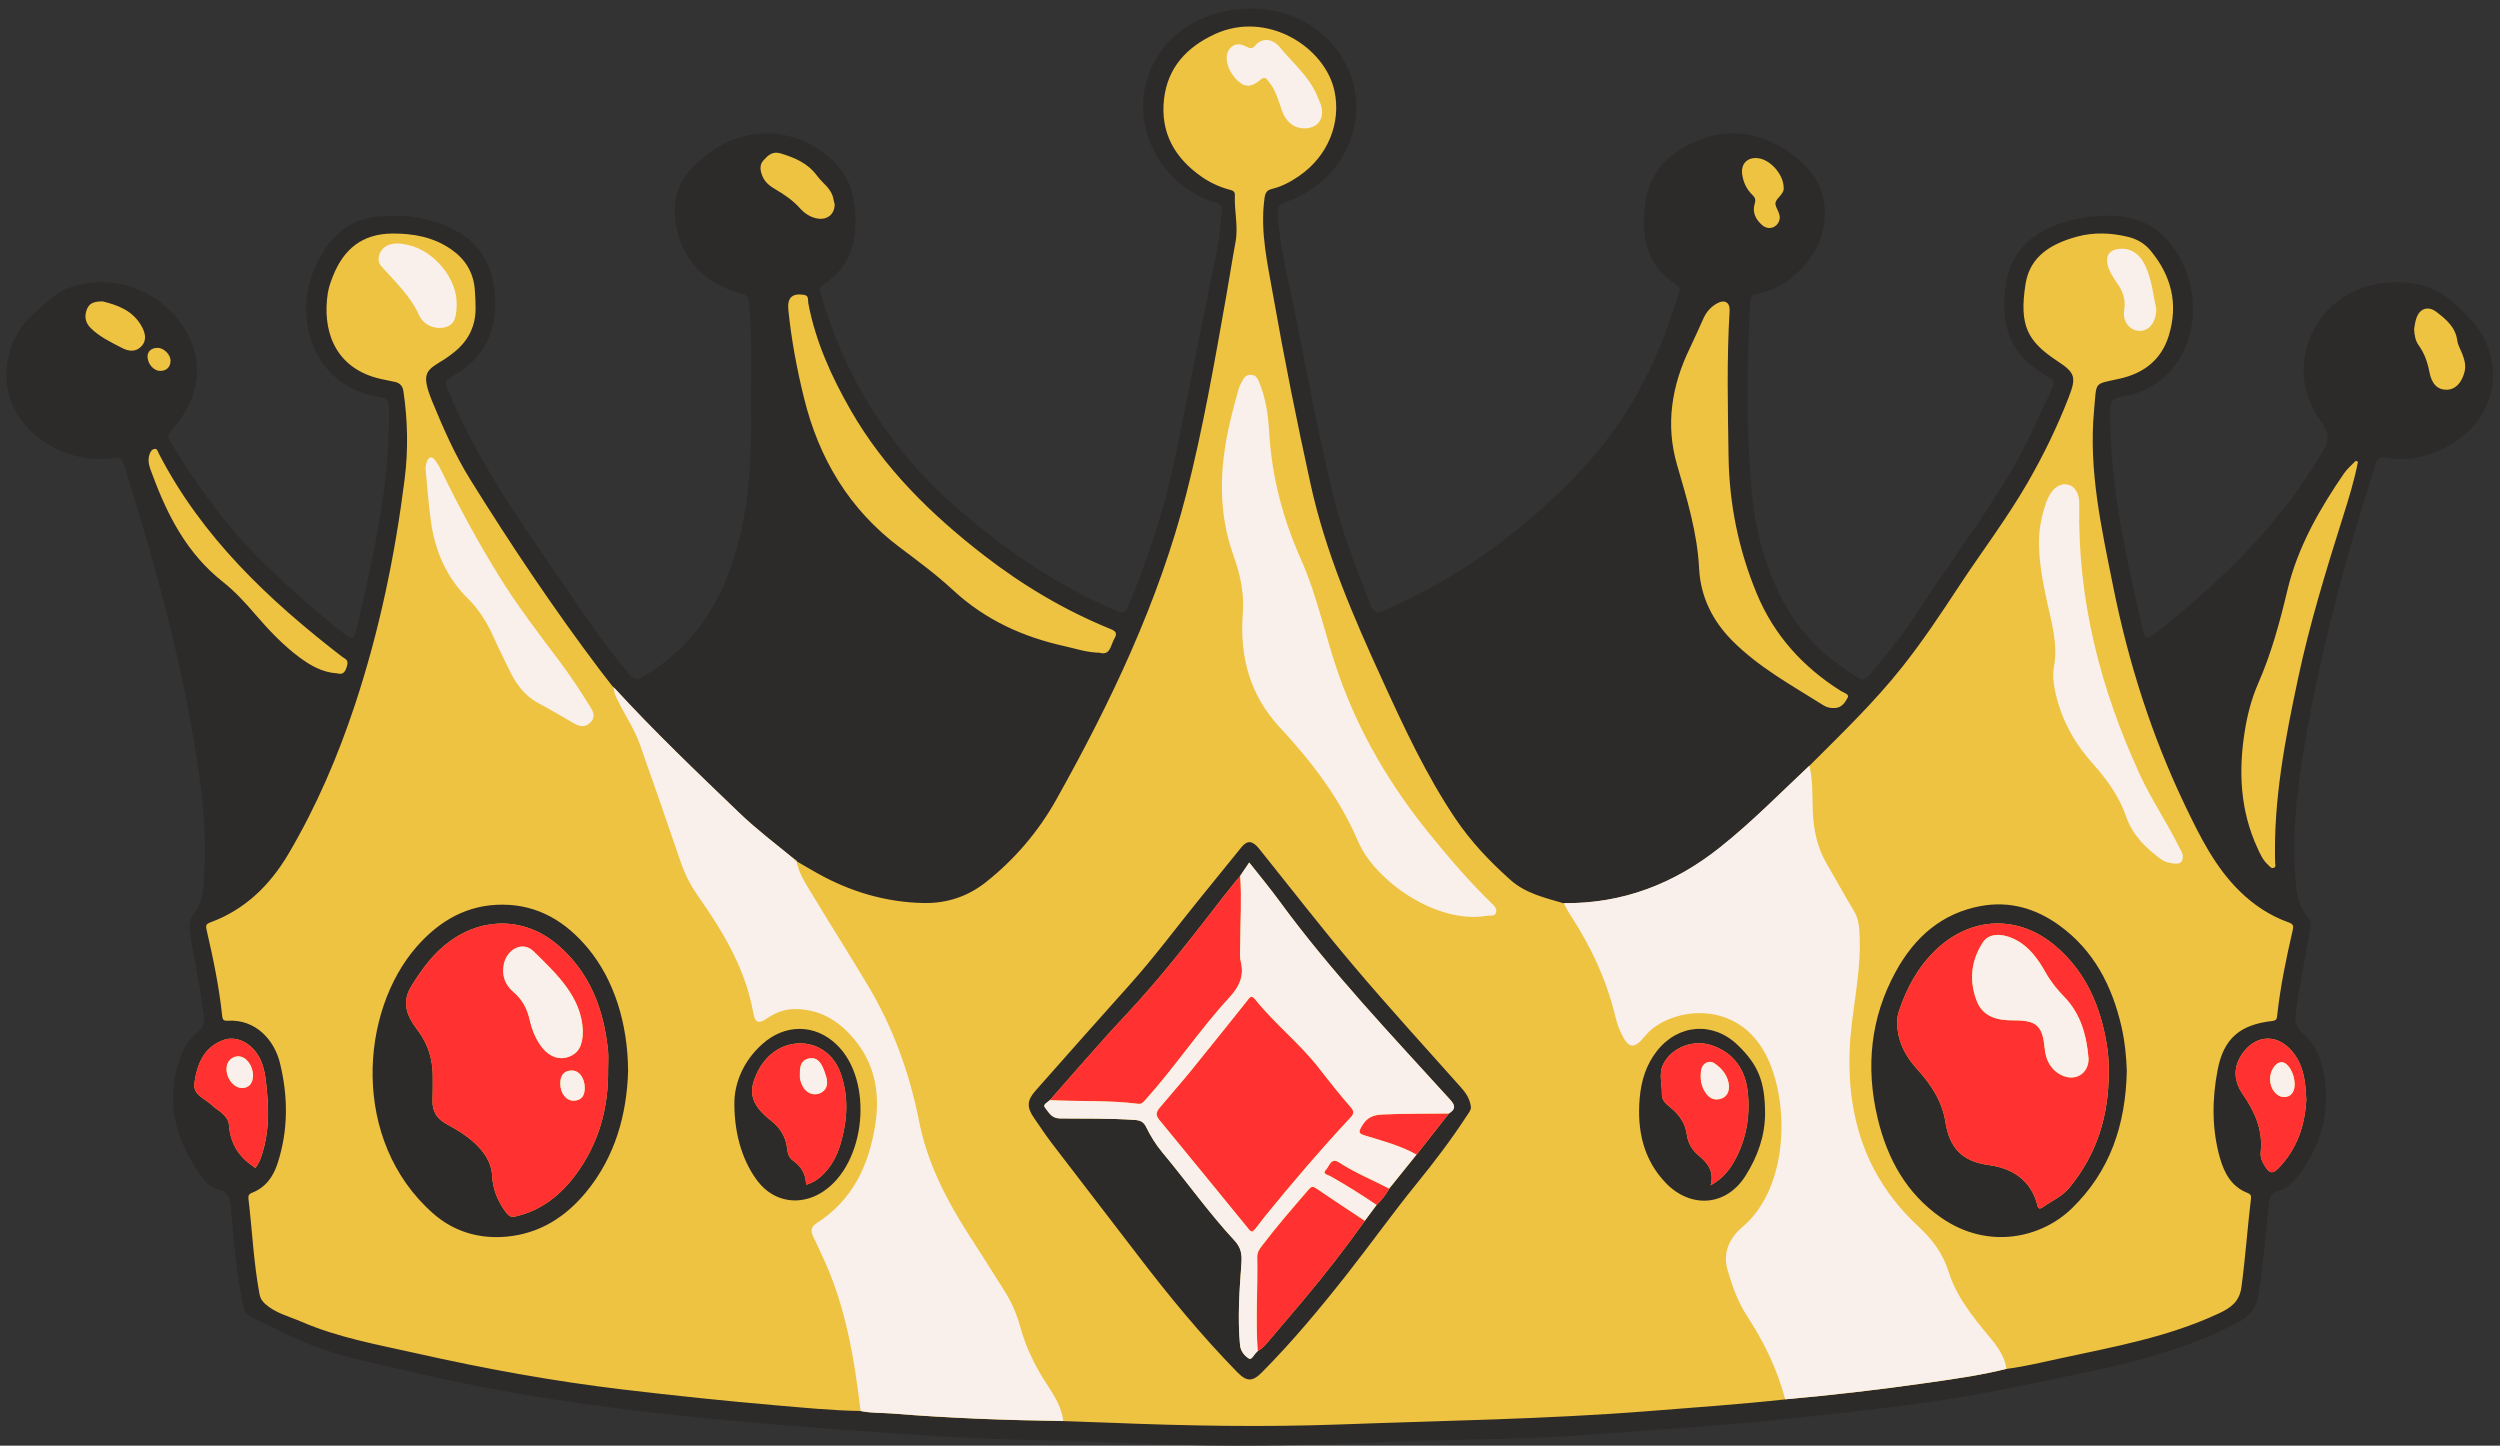 <?xml version="1.0" encoding="UTF-8" standalone="no"?><svg xmlns="http://www.w3.org/2000/svg" xmlns:xlink="http://www.w3.org/1999/xlink" fill="#000000" height="290.7" preserveAspectRatio="xMidYMid meet" version="1" viewBox="-1.3 -1.7 502.7 290.7" width="502.7" zoomAndPan="magnify"><rect x="-1.3" y="-1.7" width="502.7" height="290.7" fill="#333333" stroke="none"/><g id="change1_1"><path d="M490.01,87.3c-2.91,1.52-5.7,2.26-8.55,2.26c-1,0-2.01-0.09-3.01-0.28c-0.27-0.05-0.51-0.07-0.72-0.07 c-1.72,0-2.17,1.42-2.38,2.1c-6.62,20.86-10.84,37.22-13.68,53.03c-1.59,8.88-3.24,19.24-2.53,29.81l0.01,0.16 c0.2,2.96,0.42,6.32,2.79,9.07c0.42,0.48,0.31,1.22,0.08,2.37c-0.04,0.23-0.09,0.45-0.13,0.67c-0.3,1.78-0.62,3.55-0.95,5.33 c-0.62,3.35-1.26,6.82-1.68,10.28c-0.22,1.8-0.03,3.3,1.65,4.75c2.62,2.27,4.02,5.6,4.39,10.48c0.46,6.04-1.37,11.67-5.58,17.2 c-0.89,1.17-2.03,1.98-3.28,2.34c-2.01,0.58-2.41,1.99-2.55,3.3l-0.17,1.68c-0.55,5.42-1.11,11.02-1.89,16.5 c-0.41,2.87-1.87,4.14-4.27,5.35c-9.84,5.01-20.26,7.59-28.23,9.28l-2.22,0.47c-10.37,2.2-21.09,4.47-31.77,5.95 c-9.1,1.27-18.21,2.25-26.75,3.15c-10.92,1.15-22.06,1.94-32.84,2.71l-6.46,0.46c-4.32,0.31-8.96,0.62-13.7,0.78 c-4.07,0.13-8.15,0.22-12.23,0.32c-6.35,0.14-12.91,0.29-19.37,0.6c-8.26,0.39-17.13,0.58-27.12,0.58h-0.04 c-7.77,0-15.68-0.3-23.33-0.59c-5.69-0.22-11.58-0.44-17.37-0.54c-11.54-0.2-23.26-1.02-34.59-1.82l-2.75-0.19 c-10.35-0.73-20.98-1.64-31.6-2.72c-20.82-2.11-38.83-5.01-55.07-8.85c-1.5-0.35-3.01-0.69-4.52-1.03 c-6.15-1.38-12.52-2.81-18.37-5.44c-2.59-1.16-5.19-2.44-7.71-3.67l-2.02-0.98c-0.53-0.26-0.71-0.78-0.93-1.85 c-1.2-5.87-1.78-11.93-2.23-17.15c-0.05-0.6-0.09-1.09-0.1-1.57c-0.03-1.86-0.45-4.42-3.76-5.17c-0.69-0.16-1.42-0.76-2.22-1.84 c-5.44-7.32-6.96-14.57-4.64-22.18c0.8-2.63,1.97-4.5,3.58-5.73c1.67-1.27,1.72-2.75,1.53-4.17c-0.62-4.62-1.4-9.21-2.29-13.64 c-0.23-1.15-0.4-2.35-0.55-3.51c-0.15-1.09,0.1-1.93,0.87-2.96c1.68-2.25,1.86-5.04,2.02-7.51l0.02-0.24 c0.74-11.03-1.01-21.85-2.86-31.98c-3.42-18.7-8.63-36.3-13.27-51.05c-0.23-0.74-0.72-2.27-2.64-2.27c-0.24,0-0.51,0.02-0.81,0.07 c-0.82,0.13-1.67,0.19-2.53,0.19c-7.23,0-14.44-4.65-16.76-10.81c-2.1-5.57-0.4-12.44,4.03-16.32c0.44-0.39,0.87-0.78,1.31-1.18 c1.92-1.76,3.74-3.42,6.18-4.2c1.85-0.6,3.75-0.9,5.64-0.9c8.68,0,16.73,6.55,17.96,14.6c0.7,4.59-0.77,8.84-4.64,13.4 c-0.66,0.77-1.51,1.77-0.52,3.4c6.65,10.89,13.04,19.08,20.11,25.78c4.74,4.49,9.91,9.24,15.61,13.57c0.47,0.36,1.1,0.77,1.78,0.77 c0.96,0,1.6-0.68,1.91-2.03l0.05-0.22c3.38-14.59,6.88-29.67,6.62-45.13c-0.02-1.42-0.34-2.78-2.49-3.1 c-5.23-0.77-9.29-3.36-11.73-7.5c-2.71-4.58-3.19-10.63-1.27-15.8c0.66-1.76,1.46-3.35,2.45-4.85c2.39-3.63,5.67-5.67,9.76-6.07 c1.07-0.1,2.13-0.16,3.15-0.16c4.16,0,8.02,0.87,11.46,2.59c4.73,2.36,7.28,6.24,7.8,11.84c0.68,7.35-1.99,12.56-8.16,15.93 c-2.28,1.25-1.62,2.86-1.19,3.93c5.2,12.78,12.64,23.92,21.11,36.12c1.11,1.6,2.2,3.2,3.3,4.8c3.82,5.6,7.77,11.4,12.3,16.67 c0.5,0.58,1.21,1.25,2.24,1.25c0.7,0,1.32-0.31,1.83-0.61c10.25-6.03,16.78-15.46,19.96-28.84c1.6-6.76,2.32-14.25,2.27-23.59 c-0.01-1.35-0.01-2.7,0-4.05l0-1.82l0.01-2.54c0.04-4.97,0.07-10.11-0.37-15.18c-0.13-1.53-0.59-2.56-2.47-3.02 c-7.11-1.72-11.77-7.06-12.47-14.28c-0.33-3.44,0.62-6.45,2.74-8.71c4.47-4.74,9.28-7.05,14.72-7.05c0.33,0,0.66,0.01,0.99,0.03 c6.55,0.33,14.28,5.21,15.36,12.52c1.15,7.79-0.61,12.7-5.71,15.92c-1.48,0.94-1.1,2.29-0.91,2.93 c4.92,17.12,14.14,31.71,27.4,43.36c9.11,8.01,18.25,14.22,27.94,18.98c0.83,0.41,1.69,0.78,2.54,1.15 c0.78,0.33,1.56,0.67,2.32,1.04c0.54,0.26,0.99,0.38,1.42,0.38c1.45,0,2.02-1.4,2.21-1.85c4.6-11.14,7.79-21.33,9.74-31.16 c2.76-13.86,5.55-27.71,8.37-41.55c0.27-1.33,0.39-2.66,0.5-3.95c0.09-1.04,0.18-2.02,0.34-3.01c0.36-2.2-1.47-2.78-2.07-2.97 c-4.18-1.34-7.6-3.81-10.15-7.33c-3.52-4.85-4.54-10.79-2.81-16.31c1.76-5.61,6.12-9.98,11.95-12c2.54-0.88,5.17-1.32,7.81-1.32 c6.37,0,12.19,2.64,15.97,7.25c3.53,4.31,4.9,9.62,3.86,14.96c-1.08,5.53-4.68,10.33-9.9,13.19c-1,0.54-2.06,1.09-3.12,1.37 c-2.36,0.64-2.57,2.25-2.47,3.74c0.36,5.08,1.44,10.08,2.49,14.91c0.39,1.81,0.79,3.62,1.14,5.44l0.99,5.07 c2.01,10.33,4.09,21.02,6.65,31.43c1.83,7.45,4.66,14.67,7.39,21.65l0.14,0.36c0.2,0.5,0.8,2.03,2.39,2.03 c0.46,0,0.96-0.13,1.62-0.41c10.2-4.42,19.72-10.29,28.3-17.45c8.75-7.3,15.09-14.08,19.95-21.36c4.86-7.27,8.69-15.69,11.72-25.76 c0.14-0.46,0.57-1.88-0.91-2.8c-5.02-3.11-6.86-8.05-5.81-15.55c0.8-5.7,4.4-9.63,11.03-12.03c1.75-0.63,3.58-0.96,5.44-0.96 c5.49,0,11.25,2.9,15.03,7.58c3.56,4.4,3.22,11.66-0.78,16.54c-2.76,3.37-5.89,5.35-9.56,6.05c-1.8,0.35-2.11,1.48-2.17,2.55 c-0.82,13.79-0.77,25.96,0.16,37.22c0.89,10.67,3.67,19.45,8.51,26.85c3.16,4.83,7.6,8.94,13.57,12.58 c0.51,0.31,0.99,0.46,1.45,0.46c1.04,0,1.7-0.77,2.05-1.18c3.75-4.42,6.79-8.21,9.47-12.34c2.48-3.82,5.11-7.63,7.66-11.32 c3.79-5.48,7.7-11.15,11.21-16.98c2.63-4.36,4.77-9.02,6.84-13.53c0.64-1.39,1.28-2.78,1.93-4.16c0.79-1.66-0.07-2.57-0.93-3.04 c-0.8-0.43-1.55-0.95-2.34-1.49l-0.19-0.13c-4.99-3.43-6.9-8.4-6-15.64c0.73-5.83,4.01-9.7,10.03-11.84 c2.96-1.05,6.1-1.59,9.31-1.59c0.79,0,1.57,0.03,2.37,0.1c4.52,0.36,8,2.5,10.62,6.55c4.96,7.64,4.22,17.75-1.73,23.53 c-2.31,2.24-5.11,3.61-8.34,4.06c-2.71,0.38-3.27,1.79-3.29,3.95c-0.14,15.11,3.26,29.86,6.56,44.12l0.11,0.48 c0.32,1.38,0.97,2.08,1.93,2.08c0.53,0,1.09-0.24,1.75-0.76c15.88-12.49,26.38-23.81,34.04-36.7c1.56-2.62,2.33-4.45-0.07-7.71 c-3.6-4.9-4.29-11.05-1.84-16.45c2.52-5.57,7.78-9.23,14.08-9.79c0.73-0.06,1.46-0.1,2.17-0.1c4.48,0,8.1,1.37,11.08,4.19 c2.89,2.74,5.57,5.53,6.61,9.42C500.29,76.87,497.08,83.6,490.01,87.3z" fill="#efc342"/></g><g id="change2_1"><path d="M149.71,76.98c0.02-5.88,0.16-11.75-0.35-17.62c-0.1-1.2-0.35-1.75-1.65-2.07 c-7.59-1.84-12.54-7.48-13.28-15.22c-0.34-3.54,0.58-6.94,3.03-9.55c4.44-4.72,9.81-7.7,16.55-7.36 c7.01,0.36,15.19,5.51,16.36,13.43c0.98,6.66,0.21,12.93-6.2,16.99c-0.78,0.49-0.65,1.05-0.45,1.73 c4.86,16.91,13.81,31.19,27.07,42.85c8.47,7.45,17.59,13.85,27.71,18.83c1.59,0.78,3.26,1.41,4.85,2.18 c1.14,0.56,1.68,0.29,2.18-0.91c4.15-10.04,7.56-20.29,9.68-30.96c2.76-13.86,5.55-27.71,8.37-41.55c0.47-2.29,0.46-4.62,0.83-6.92 c0.18-1.09-0.38-1.48-1.34-1.78c-4.39-1.41-7.99-4-10.69-7.72c-7.85-10.81-3.18-25.5,9.66-29.94c8.87-3.07,18.97-1.05,24.96,6.26 c7.91,9.67,4.9,23.61-6.36,29.77c-1.07,0.58-2.19,1.15-3.35,1.47c-1.48,0.4-1.78,1.12-1.68,2.63c0.49,6.87,2.3,13.5,3.61,20.22 c2.39,12.18,4.67,24.39,7.63,36.46c1.84,7.51,4.67,14.68,7.49,21.87c0.58,1.49,1.25,1.6,2.58,1.02 c10.18-4.41,19.53-10.18,28.04-17.29c7.46-6.22,14.32-13.01,19.75-21.13c5.25-7.86,8.88-16.46,11.59-25.47 c0.19-0.62,0.24-1.15-0.45-1.58c-6.32-3.92-7.22-10.1-6.31-16.61c0.95-6.74,5.57-10.66,11.73-12.89c8.21-2.98,16.81,0.95,21.67,6.96 c4,4.95,3.44,12.74-0.78,17.89c-2.69,3.28-5.97,5.62-10.18,6.43c-1,0.19-1.25,0.61-1.31,1.56c-0.74,12.36-0.86,24.74,0.16,37.07 c0.77,9.32,3.11,18.35,8.34,26.35c3.39,5.18,7.99,9.06,13.23,12.25c1,0.61,1.49,0.25,2.13-0.5c3.33-3.93,6.59-7.92,9.39-12.23 c6.17-9.5,13-18.55,18.85-28.27c3.39-5.63,5.93-11.68,8.72-17.6c0.35-0.75,0.3-1.21-0.48-1.64c-0.91-0.49-1.77-1.09-2.63-1.68 c-5.94-4.08-7.29-9.97-6.46-16.66c0.81-6.54,4.71-10.58,10.73-12.72c3.91-1.39,7.99-1.88,12.12-1.55c4.97,0.39,8.71,2.84,11.44,7.03 c5.22,8.05,4.48,18.7-1.88,24.88c-2.49,2.42-5.54,3.88-8.94,4.35c-1.96,0.27-2.34,1.02-2.36,2.9c-0.14,15.15,3.27,29.75,6.65,44.36 c0.31,1.35,0.81,1.63,1.97,0.72c13.17-10.36,25.12-21.83,33.78-36.4c1.43-2.41,2.05-3.72-0.01-6.53 c-8.29-11.28-1.01-26.7,13.01-27.94c5.14-0.45,10,0.51,14.08,4.38c3.05,2.89,5.81,5.8,6.91,9.93c2.04,7.65-1.43,14.88-8.92,18.79 c-3.87,2.02-7.93,2.89-12.25,2.08c-1.24-0.23-1.56,0.3-1.88,1.3c-5.52,17.38-10.41,34.92-13.64,52.9 c-1.76,9.79-3.18,19.58-2.52,29.55c0.2,3,0.37,6.08,2.55,8.6c0.94,1.09,0.42,2.6,0.2,3.91c-0.87,5.19-1.98,10.33-2.63,15.56 c-0.19,1.55-0.06,2.65,1.28,3.81c3.35,2.9,4.44,6.98,4.76,11.2c0.51,6.73-1.77,12.64-5.8,17.93c-0.98,1.29-2.28,2.27-3.84,2.72 c-1.28,0.37-1.65,1.11-1.78,2.38c-0.62,6.08-1.21,12.17-2.07,18.23c-0.46,3.23-2.15,4.79-4.84,6.16c-9.03,4.6-18.64,7.28-28.5,9.37 c-11.31,2.39-22.6,4.84-34.06,6.44c-8.91,1.24-17.84,2.21-26.79,3.15c-13.08,1.37-26.21,2.22-39.33,3.17 c-4.58,0.33-9.16,0.63-13.75,0.78c-10.52,0.34-21.06,0.41-31.58,0.91c-9.06,0.43-18.11,0.58-27.17,0.58 c-13.6,0-27.16-0.89-40.75-1.12c-12.48-0.21-24.94-1.14-37.39-2.02c-10.56-0.74-21.1-1.65-31.63-2.72 c-18.57-1.89-37.02-4.57-55.21-8.87c-7.8-1.84-15.72-3.22-23.08-6.54c-3.29-1.48-6.52-3.09-9.76-4.67c-1.06-0.52-1.31-1.59-1.51-2.6 c-1.16-5.7-1.75-11.48-2.24-17.28c-0.05-0.55-0.1-1.1-0.11-1.65c-0.03-2.05-0.58-3.61-2.92-4.14c-1.17-0.26-2.11-1.25-2.85-2.24 c-5.18-6.96-7.42-14.54-4.81-23.13c0.75-2.45,1.91-4.71,3.96-6.27c1.2-0.92,1.29-1.89,1.12-3.17c-0.61-4.55-1.37-9.07-2.28-13.57 c-0.24-1.2-0.41-2.41-0.57-3.62c-0.19-1.39,0.18-2.5,1.07-3.7c1.54-2.07,1.67-4.7,1.83-7.17c0.72-10.71-0.93-21.21-2.85-31.72 c-3.17-17.31-7.97-34.17-13.23-50.92c-0.4-1.28-0.83-1.69-2.26-1.47c-8.48,1.31-17.63-3.81-20.45-11.31 c-2.21-5.88-0.47-13.3,4.33-17.51c2.41-2.11,4.61-4.55,7.86-5.59c12.07-3.88,23.5,4.76,24.99,14.56c0.86,5.62-1.4,10.15-4.88,14.26 c-0.61,0.72-1.04,1.13-0.42,2.15c5.67,9.29,12,18.05,19.93,25.56c4.98,4.71,10.05,9.33,15.52,13.49c1.11,0.84,1.67,0.79,2-0.65 c3.44-14.85,6.9-29.69,6.64-45.09c-0.02-1.24-0.24-1.86-1.58-2.06c-13.77-2.03-17.26-15.57-13.85-24.74 c0.67-1.79,1.5-3.47,2.56-5.07c2.51-3.82,6.04-6.11,10.56-6.54c5.26-0.51,10.41,0.15,15.2,2.54c5.2,2.6,7.86,6.93,8.39,12.7 c0.7,7.55-2.01,13.31-8.71,16.97c-1.35,0.74-1.2,1.37-0.71,2.58c5.28,12.98,13.06,24.48,21,35.91c5.03,7.24,9.76,14.68,15.53,21.39 c0.93,1.08,1.56,1.09,2.72,0.41c10.86-6.38,16.62-16.22,19.46-28.16c1.83-7.69,2.29-15.48,2.24-23.33 C149.7,80.9,149.71,78.94,149.71,76.98z M122.12,136.54c-0.12-0.12-0.24-0.25-0.36-0.37c-0.79-1.01-1.58-2.01-2.35-3.03 c-9.34-12.37-17.95-25.23-26.13-38.38c-3.07-4.94-5.42-10.27-7.63-15.65c-2.51-6.11-1.11-6.35,2.57-8.66 c0.41-0.26,0.79-0.58,1.19-0.86c3.18-2.31,4.95-5.37,4.92-9.35c-0.01-1.28-0.05-2.57-0.17-3.85c-0.3-3.38-1.93-6-4.71-7.93 c-3.56-2.47-7.55-3.22-11.83-3.2c-6.08,0.03-9.81,3.14-11.96,8.54c-0.45,1.13-0.87,2.31-1.05,3.5c-1.07,6.96,1.03,14.52,9.74,16.97 c1.23,0.35,2.51,0.53,3.76,0.82c0.98,0.23,1.56,0.8,1.71,1.87c0.86,5.85,0.99,11.74,0.26,17.57c-1.94,15.44-5.1,30.65-9.99,45.44 c-3.44,10.41-7.76,20.47-13.34,29.95c-3.74,6.35-8.76,11.3-15.81,13.88c-0.8,0.29-0.88,0.66-0.73,1.33 c1.33,5.78,2.56,11.59,3.17,17.5c0.07,0.69,0.31,0.96,1.02,0.92c5.92-0.37,9.5,4.11,10.57,8.42c1.68,6.77,1.72,13.58-0.46,20.28 c-0.86,2.64-2.39,4.84-5.13,5.89c-0.63,0.24-0.8,0.59-0.72,1.24c0.76,6.38,1.04,12.81,2.22,19.14c0.15,0.81,0.49,1.38,1.14,1.97 c2.08,1.87,4.75,2.48,7.19,3.54c7.45,3.24,15.42,4.64,23.29,6.41c13.73,3.09,27.55,5.61,41.53,7.27c10.15,1.2,20.31,2.28,30.49,3.15 c5.73,0.49,11.45,1.07,17.21,1.16c2.11,0.46,4.26,0.35,6.39,0.52c11.45,0.93,22.93,1.35,34.41,1.51c3.17,0.11,6.35,0.21,9.52,0.34 c15.35,0.62,30.69,0.9,46.05,0.34c20.72-0.77,41.47-1.05,62.15-2.69c9.14-0.73,18.29-1.35,27.41-2.35 c9.41-0.84,18.79-1.92,28.14-3.26c5.48-0.79,10.98-1.52,16.37-2.87c3.76-0.49,7.44-1.4,11.14-2.19c10.69-2.3,21.47-4.26,31.49-8.94 c2.34-1.09,4.19-2.29,4.6-5.27c0.81-5.95,1.21-11.93,1.93-17.88c0.07-0.58-0.11-0.88-0.67-1.09c-3.23-1.26-4.7-3.97-5.58-7.07 c-1.65-5.83-1.59-11.76-0.47-17.64c1.21-6.35,4.48-9.16,11.06-9.89c0.77-0.09,0.85-0.44,0.92-1.04c0.63-5.85,1.83-11.59,3.15-17.31 c0.17-0.76,0.07-1.14-0.8-1.45c-3.74-1.32-7-3.47-9.83-6.24c-4.96-4.84-7.99-10.94-10.93-17.06c-6.82-14.18-11.53-29.06-14.61-44.48 c-2.33-11.65-4.93-23.26-3.79-35.25c0.56-5.94-0.2-5.1,5.2-6.33c4.79-1.08,8.33-3.76,9.82-8.64c1.96-6.39,0.52-12.07-3.69-17.13 c-1.16-1.4-2.68-2.28-4.47-2.72c-3.45-0.84-6.94-0.98-10.35-0.04c-5.01,1.38-9.39,3.84-10.29,9.49c-1.34,8.46,0.44,11.58,6.41,15.52 c3.55,2.35,3.85,3.2,2.28,7.25c-2.3,5.94-5.08,11.65-8.26,17.17c-4.23,7.33-9.36,14.05-13.99,21.11 c-3.56,5.42-7.16,10.82-11.19,15.91c-5.67,7.17-12.26,13.48-18.7,19.93c-5.92,5.56-11.61,11.37-17.99,16.45 c-9.23,7.35-19.58,11.32-31.43,11.21c-3.78-1.13-7.65-1.96-10.76-4.75c-4.13-3.69-7.9-7.65-11-12.26 c-5.9-8.77-10.33-18.32-14.7-27.88c-5.83-12.74-11.42-25.61-14.43-39.36c-2.75-12.54-5.28-25.12-7.5-37.77 c-1.14-6.5-2.68-12.94-1.79-19.64c0.15-1.16,0.41-1.73,1.55-2c1.98-0.48,3.76-1.45,5.43-2.6c5.83-4.01,8.46-10.69,7.11-17.06 c-1.88-8.86-13.55-16.3-24.05-11.46c-5.66,2.61-9.51,6.72-10.23,13.09c-0.77,6.74,2.17,11.85,7.62,15.63c1.66,1.15,3.5,2,5.47,2.54 c0.59,0.16,1.2,0.27,1.16,1.13c-0.15,3.11,0.71,6.21,0.14,9.34c-0.69,3.73-1.26,7.47-1.92,11.2c-2.35,13.24-4.65,26.52-7.99,39.54 c-5.59,21.76-15.2,41.91-26.13,61.43c-3.61,6.45-8.37,12.05-14.22,16.67c-3.65,2.88-7.88,4.24-12.43,4.15 c-7.65-0.14-14.82-2.28-21.5-6.04c-1.38-0.77-2.74-1.58-4.1-2.37l0.02,0.01c-0.01-0.27-0.18-0.35-0.41-0.37 c-3.73-3.06-7.59-5.97-11.07-9.31c-8.6-8.25-17.22-16.48-25.27-25.27L122.12,136.54z M219.79,129.55c2.19,0.64,2.22-1.51,2.99-2.84 c0.55-0.95,0.42-1.44-0.68-1.89c-9.24-3.75-17.74-8.8-25.61-14.9c-10.57-8.19-20.04-17.44-26.75-29.17 c-3.87-6.76-7.07-13.81-8.52-21.55c-0.1-0.54,0.18-1.45-0.83-1.61c-2.38-0.38-3.42,0.57-3.17,3c0.6,5.96,1.7,11.83,3.13,17.65 c3,12.25,9.09,22.47,19.27,30.12c3.67,2.76,7.38,5.5,10.73,8.61c6.45,5.97,14.05,9.42,22.5,11.28 C215.07,128.75,217.22,129.5,219.79,129.55z M346.49,60.8c0.11-1.65-0.97-2.33-2.42-1.55c-1.28,0.68-2.22,1.7-2.82,3.03 c-0.91,2-1.78,4.01-2.74,5.99c-3.66,7.53-4.95,15.39-2.59,23.5c2,6.87,4.08,13.65,4.44,20.89c0.28,5.56,2.66,10.4,6.57,14.37 c5.38,5.46,12.09,9.09,18.49,13.13c0.66,0.42,1.49,0.56,2.29,0.51c1.36-0.07,2.05-1.2,2.54-2.13c0.35-0.66-0.86-0.96-1.42-1.32 c-7.62-4.8-13.42-11.22-16.88-19.55c-3.65-8.79-5.53-18.01-5.67-27.51C346.13,80.37,345.9,70.58,346.49,60.8z M472.84,91.14 c-0.15-0.06-0.3-0.11-0.45-0.17c-0.79,0.83-1.71,1.58-2.35,2.51c-4.96,7.25-9.32,14.83-11.38,23.47 c-1.52,6.38-3.21,12.67-5.85,18.69c-1.38,3.14-2.23,6.47-2.76,9.86c-1.26,8.02-0.87,15.85,2.59,23.35c0.56,1.22,1.11,2.46,2.15,3.38 c0.31,0.28,0.58,0.73,1.06,0.59c0.59-0.16,0.34-0.71,0.33-1.09c-0.35-12.58,2.02-24.83,4.62-37.04c2.34-11,5.64-21.74,9.02-32.46 C470.97,98.58,472.12,94.91,472.84,91.14z M66.52,133.7c1.29,0.38,1.7-0.47,2.01-1.71c0.26-1.07-0.55-1.25-1.08-1.66 c-14.75-11.4-28.14-24.01-36.83-40.86c-0.18-0.36-0.27-0.94-0.77-0.91c-0.61,0.03-0.91,0.6-1.09,1.12 c-0.52,1.51,0.15,2.87,0.66,4.24c3.03,8.19,6.98,15.76,14.04,21.33c2.45,1.93,4.57,4.25,6.61,6.63c2.68,3.11,5.5,6.1,8.8,8.57 C61.1,132.09,63.45,133.51,66.52,133.7z M462.45,219.46c-0.15-3.97-0.61-7.6-3.44-10.39c-2.8-2.76-6.46-2.52-8.96,0.5 c-2.23,2.69-2.47,5.72-0.36,8.78c2.44,3.53,4.07,7.21,3.59,11.61c-0.12,1.13,0.37,2.11,1,3.06c0.77,1.16,1.4,1.37,2.48,0.27 C460.62,229.38,462.18,224.57,462.45,219.46z M50.03,233.17c0.81-1,1.14-2.04,1.46-3.09c1.2-3.92,1.3-7.93,0.92-11.98 c-0.21-2.25-0.35-4.52-1.29-6.62c-1.45-3.23-4.7-5.07-7.5-4.05c-3.97,1.45-5.3,4.89-5.83,8.64c-0.35,2.47,2.16,3.1,3.51,4.46 c0.55,0.56,1.27,0.95,1.88,1.46c0.76,0.65,1.48,1.48,1.55,2.43c0.25,3.67,1.89,6.44,4.93,8.44 C49.76,232.92,49.84,233.01,50.03,233.17z M166.54,39.38c-0.05-0.2-0.18-0.61-0.25-1.03c-0.35-2.11-2.15-3.15-3.29-4.7 c-1.89-2.57-4.47-3.63-7.32-4.5c-1.66-0.51-2.57,0.41-3.47,1.4c-0.89,0.99-0.62,2.18-0.15,3.28c0.51,1.18,1.5,1.92,2.57,2.54 c1.8,1.06,3.5,2.21,4.91,3.79c0.94,1.05,2.13,1.86,3.59,2.09C165.04,42.56,166.54,41.38,166.54,39.38z M484.13,64.49 c0.07,1.31,0.28,2.34,0.9,3.21c1.16,1.62,1.8,3.41,2.17,5.38c0.46,2.47,1.68,3.61,3.47,3.59c1.72-0.02,3.03-1.35,3.6-3.59 c0.32-1.26,0-2.42-0.44-3.57c-0.35-0.91-0.89-1.79-1.02-2.73c-0.36-2.71-2.24-4.25-4.18-5.75c-1.65-1.27-3.35-0.74-4.03,1.22 C484.31,63.03,484.24,63.9,484.13,64.49z M357.36,35.99c-0.05-2.67-2.7-5.6-5.16-5.88c-2.16-0.25-3.51,1.16-3.17,3.33 c0.24,1.55,0.88,2.92,2,4.01c0.56,0.55,0.78,0.93,0.5,1.83c-0.54,1.73,0.25,3.25,1.6,4.36c1.24,1.01,2.92,0.42,3.37-1.07 c0.42-1.38-1.01-2.62-0.77-3.55C355.98,38,357.53,37.3,357.36,35.99z M19.38,58.91c-1.66-0.03-2.66,0.31-3.16,1.47 c-0.61,1.42-0.41,2.76,0.7,3.87c1.8,1.79,4.08,2.85,6.28,4c1.32,0.69,2.75,0.9,3.89-0.27c1.22-1.26,0.81-2.76,0.09-4.07 C25.4,60.68,22.24,59.63,19.38,58.91z M28.37,69.86c-0.04,1.67,1.3,3.09,2.66,3.02c1.21-0.06,1.92-0.78,1.96-1.99 c0.05-1.25-1.34-2.66-2.61-2.64C29.19,68.26,28.45,68.88,28.37,69.86z M294.48,220.92c0.02,0.64-0.52,1.27-0.95,1.92 c-3.05,4.67-6.42,9.1-9.93,13.42c-4.83,5.94-9.26,12.17-13.99,18.18c-5.41,6.88-11,13.6-17.17,19.82c-1.89,1.91-3.05,1.9-4.96-0.05 c-7.19-7.36-13.72-15.29-19.96-23.46c-5.72-7.49-11.49-14.93-17.21-22.42c-1.3-1.7-2.48-3.49-3.7-5.25 c-1.5-2.18-1.41-3.53,0.38-5.54c6.29-7.1,12.56-14.21,18.9-21.27c5.03-5.61,9.5-11.67,14.25-17.51c2.74-3.37,5.46-6.76,8.21-10.12 c1.18-1.44,2.23-1.31,3.55,0.34c6.32,7.87,12.5,15.87,19.02,23.57c7,8.27,14.3,16.27,21.51,24.36 C293.43,218.03,294.25,219.18,294.48,220.92z M251.61,269.95c0.84-0.41,1.44-1.1,2.03-1.79c2.37-2.78,4.74-5.57,7.09-8.36 c4.35-5.17,8.5-10.51,12.42-16.02c0.79-1.06,1.58-2.12,2.37-3.18c0.99-0.98,1.85-2.07,2.53-3.29c1.83-2.28,3.66-4.55,5.5-6.83 c2.17-2.76,4.33-5.52,6.5-8.28c1.27-0.82,1.42-1.5,0.25-2.78c-11.79-13-23.92-25.7-34.31-39.91c-1.93-2.64-4.02-5.15-6.09-7.78 c-0.65,0.96-1.23,1.82-1.81,2.68c-1.15,1.42-2.32,2.82-3.44,4.26c-6.32,8.18-12.63,16.35-19.72,23.89 c-5.19,5.52-10.1,11.3-15.13,16.96c-0.44,0.44-1.46,0.88-0.99,1.46c0.77,0.95,1.3,2.2,3.06,2.22c5.02,0.04,10.04-0.04,15.05,0.3 c1.12,0.08,1.77,0.41,2.25,1.41c0.88,1.82,1.96,3.55,3.25,5.1c4.9,5.87,9.33,12.14,14.53,17.75c1.34,1.44,1.51,2.82,1.38,4.6 c-0.4,5.43-0.78,10.86-0.29,16.32c0.12,1.36,0.92,2.24,1.8,2.8c0.58,0.37,1.04-0.93,1.65-1.38 C251.55,270.07,251.57,270,251.61,269.95z M353.62,222.23c-0.02,4.54-1.51,8.62-3.88,12.42c-3.96,6.35-11.15,6.6-16.02,1.58 c-4.61-4.75-5.87-10.72-5.31-17.13c0.3-3.46,1.28-6.7,3.48-9.49c4.27-5.41,11.26-5.94,16.21-1.19 C352.26,212.42,353.61,215.79,353.62,222.23z M342.67,236.65c2.24-1.25,3.64-2.86,4.73-4.8c2.45-4.36,3.27-9.12,2.74-13.97 c-0.48-4.46-2.8-7.93-7.32-9.41c-3.68-1.2-7.91,0.43-9.64,3.75c-1.01,1.93-0.26,4.09-0.31,6.13c-0.04,1.52,1.34,2.24,2.31,3.14 c1.43,1.34,2.43,2.91,2.69,4.87c0.24,1.79,1.04,3.16,2.44,4.33C342.03,232.13,343.45,233.82,342.67,236.65z M125,213.69 c-0.27,8.51-2.48,17.1-8.48,24.36c-4.13,5-9.33,8.29-15.9,8.91c-5.56,0.53-10.71-1.02-14.83-4.66 c-16.61-14.65-14.75-40.68-3.24-53.72c4.57-5.18,10.18-8.42,17.26-8.37c7.18,0.04,12.74,3.47,17.19,8.86 C122.1,195.26,124.94,203.92,125,213.69z M120.98,213.37c0-1.29,0.11-2.58-0.02-3.85c-0.84-8.24-3.6-15.61-10.05-21.16 c-6.36-5.47-14.69-5.79-21.52-0.96c-3.42,2.42-5.82,5.69-7.99,9.22c-1.67,2.72-1.21,5.07,0.34,7.5c0.39,0.62,0.85,1.2,1.27,1.8 c1.81,2.52,2.63,5.36,2.7,8.43c0.04,1.77,0,3.55-0.04,5.33c-0.05,2.12,0.91,3.6,2.75,4.6c2.04,1.11,4.04,2.3,5.76,3.91 c1.89,1.77,3.33,3.82,3.47,6.47c0.15,2.8,1.12,5.19,2.79,7.42c0.64,0.85,1.11,1.03,2.07,0.79c5.08-1.22,8.9-4.25,11.94-8.34 C119.1,228.26,121.08,221.12,120.98,213.37z M146.37,220.17c-0.03-3.58,1.47-8.25,5.66-11.97c4.5-4,10.47-4.07,14.86,0.11 c7.58,7.23,5.98,24.05-2.83,29.69c-4.4,2.82-9.66,2.08-12.91-2.07C148.29,232.28,146.34,226.8,146.37,220.17z M160.79,236.54 c1.18-0.37,2.11-0.9,2.95-1.64c1.98-1.77,3.21-4.01,3.95-6.5c1.43-4.79,1.73-9.63-0.01-14.42c-1.35-3.72-4.58-5.95-8.24-5.88 c-4.07,0.07-7.54,2.87-9.09,7.35c-1.07,3.09-0.15,5.41,3.45,8.24c1.84,1.45,2.92,3.25,3.18,5.56c0.11,0.94,0.33,1.82,1.15,2.4 C159.78,232.81,160.75,234.35,160.79,236.54z M426.36,213.65c-0.24,10.95-3.41,20.2-11.05,27.63c-6.15,5.98-16.87,8.42-26.28,1.87 c-7-4.87-10.82-11.83-12.76-19.94c-2.47-10.34-1.47-20.33,3.71-29.69c3.75-6.77,9.17-11.6,17.04-13.04 c5.8-1.06,11.07,0.5,15.76,3.89c6.95,5.03,10.61,12.16,12.5,20.33C425.99,207.8,426.27,210.97,426.36,213.65z M422.73,214.1 c0.04-1.97-0.08-3.92-0.41-5.86c-1.28-7.64-4.18-14.46-10.19-19.62c-7.51-6.45-17.07-6.12-24.21,0.73 c-3.57,3.43-5.85,7.65-7.39,12.3c-0.42,1.25-0.42,2.48-0.25,3.79c0.4,3.05,1.84,5.55,3.85,7.77c2.81,3.09,5.1,6.51,5.75,10.68 c0.8,5.13,3.26,7.96,8.72,8.68c4.64,0.61,8.56,3.02,9.79,8.16c0.2,0.82,0.67,0.59,1.07,0.31c1.84-1.28,3.92-2.16,5.41-3.99 C420.36,230.36,422.71,222.64,422.73,214.1z" fill="#2d2a2a"/></g><g id="change3_1"><path d="M462.45,219.46c-0.27,5.11-1.83,9.92-5.69,13.84c-1.08,1.1-1.7,0.89-2.48-0.27c-0.63-0.95-1.13-1.94-1-3.06 c0.48-4.4-1.15-8.08-3.59-11.61c-2.11-3.06-1.87-6.09,0.36-8.78c2.5-3.02,6.17-3.26,8.96-0.5 C461.84,211.87,462.3,215.49,462.45,219.46z M460.11,216.32c-0.02-2.24-1.38-4.48-2.69-4.43c-1.18,0.04-2.31,1.79-2.26,3.51 c0.05,1.89,1.32,3.47,2.79,3.5C459.29,218.92,460.12,217.93,460.11,216.32z M50.03,233.17c-0.19-0.16-0.28-0.25-0.38-0.31 c-3.04-2-4.68-4.77-4.93-8.44c-0.06-0.95-0.78-1.78-1.55-2.43c-0.61-0.51-1.32-0.9-1.88-1.46c-1.34-1.35-3.86-1.99-3.51-4.46 c0.53-3.75,1.86-7.19,5.83-8.64c2.79-1.02,6.05,0.82,7.5,4.05c0.94,2.11,1.09,4.37,1.29,6.62c0.37,4.04,0.28,8.05-0.92,11.98 C51.17,231.12,50.84,232.17,50.03,233.17z M46.68,210.71c-1.32-0.04-2.4,1.03-2.43,2.42c-0.05,2.01,1.42,3.9,3.06,3.95 c1.39,0.04,2.25-0.9,2.26-2.5C49.58,212.6,48.2,210.75,46.68,210.71z M342.67,236.65c0.78-2.83-0.63-4.52-2.36-5.96 c-1.4-1.17-2.2-2.54-2.44-4.33c-0.26-1.95-1.26-3.53-2.69-4.87c-0.96-0.9-2.34-1.63-2.31-3.14c0.05-2.05-0.7-4.21,0.31-6.13 c1.73-3.31,5.97-4.95,9.64-3.75c4.52,1.47,6.84,4.95,7.32,9.41c0.52,4.85-0.3,9.62-2.74,13.97 C346.31,233.79,344.91,235.4,342.67,236.65z M346.38,216.63c-0.21-2.01-1.38-3.47-2.97-4.54c-1.05-0.7-2.4,0.03-2.62,1.34 c-0.29,1.73-0.04,3.41,1.06,4.85c0.73,0.95,1.73,1.34,2.91,0.95C345.98,218.81,346.38,217.85,346.38,216.63z M160.79,236.54 c-0.04-2.19-1-3.73-2.66-4.89c-0.82-0.58-1.05-1.46-1.15-2.4c-0.26-2.31-1.34-4.11-3.18-5.56c-3.6-2.83-4.52-5.15-3.45-8.24 c1.55-4.48,5.01-7.28,9.09-7.35c3.66-0.06,6.88,2.16,8.24,5.88c1.74,4.78,1.43,9.62,0.01,14.42c-0.74,2.49-1.97,4.73-3.95,6.5 C162.9,235.65,161.97,236.17,160.79,236.54z M159.54,214.31c-0.09,0.77,0.15,1.54,0.48,2.26c0.68,1.46,2.13,2.11,3.45,1.6 c1.38-0.53,1.86-1.79,1.32-3.48c-0.15-0.46-0.3-0.93-0.48-1.38c-0.54-1.31-1.28-2.5-2.94-2.17 C159.69,211.47,159.5,212.84,159.54,214.31z" fill="#ff3131"/></g><g id="change4_1"><path d="M248.09,174.4c0.32,4.65,0.01,9.3,0,13.94c0,1.1-0.15,2.25,0.11,3.29c0.75,2.95-0.36,5.14-2.3,7.25 c-6.05,6.57-10.99,14.06-16.97,20.69c-0.4,0.45-0.74,0.76-1.36,0.68c-5.9-0.75-11.85-0.43-17.77-0.74 c5.03-5.66,9.94-11.45,15.13-16.96c7.1-7.54,13.41-15.71,19.72-23.89C245.77,177.22,246.95,175.82,248.09,174.4z M253.64,268.16 c2.37-2.78,4.74-5.57,7.09-8.36c4.35-5.17,8.5-10.51,12.42-16.02c-3.26-2.16-6.53-4.31-9.76-6.51c-0.66-0.45-0.99-0.4-1.5,0.19 c-3.24,3.75-6.5,7.49-9.49,11.44c-0.49,0.64-0.89,1.29-0.88,2.16c0.13,6.3-0.34,12.61,0.09,18.91 C252.45,269.54,253.05,268.85,253.64,268.16z M290.04,222.2c-4.4,0.05-8.8,0.01-13.2,0.19c-1.94,0.08-3.23,0.53-4.28,2.3 c-0.76,1.28-0.7,1.54,0.7,1.97c3.5,1.07,7.05,2.01,10.28,3.82C285.71,227.72,287.88,224.96,290.04,222.2z M278.04,237.31 c-3.36-1.75-6.88-3.18-10.07-5.26c-1.64-1.07-1.94,0.75-2.61,1.44c-0.88,0.9,0.36,1.05,0.81,1.31c3.2,1.79,6.3,3.75,9.34,5.8 C276.51,239.61,277.36,238.53,278.04,237.31z M120.96,209.52c-0.84-8.24-3.6-15.61-10.05-21.16c-6.36-5.47-14.69-5.79-21.52-0.96 c-3.42,2.42-5.82,5.69-7.99,9.22c-1.67,2.72-1.21,5.07,0.34,7.5c0.39,0.62,0.85,1.2,1.27,1.8c1.81,2.52,2.63,5.36,2.7,8.43 c0.04,1.77,0,3.55-0.04,5.33c-0.05,2.12,0.91,3.6,2.75,4.6c2.04,1.11,4.04,2.3,5.76,3.91c1.89,1.77,3.33,3.82,3.47,6.47 c0.15,2.8,1.12,5.19,2.79,7.42c0.64,0.85,1.11,1.03,2.07,0.79c5.08-1.22,8.9-4.25,11.94-8.34c4.65-6.27,6.63-13.41,6.53-21.16 C120.98,212.09,121.09,210.79,120.96,209.52z M113.06,210.82c-1.8,0.67-3.75,0.05-5.21-1.71c-1.4-1.69-2.17-3.7-2.65-5.79 c-0.51-2.23-1.49-4.06-3.26-5.56c-1.7-1.44-2.39-3.34-1.91-5.61c0.63-3,3.79-4.67,5.92-2.59c4.72,4.61,9.71,9.24,9.96,16.04 C115.91,208.59,114.99,210.1,113.06,210.82z M113.57,213.55c1.55-0.08,2.71,1.48,2.71,3.49c0,1.48-0.55,2.52-2.18,2.58 c-1.55,0.05-2.76-1.53-2.73-3.48C111.38,214.67,111.97,213.63,113.57,213.55z M422.32,208.24c-1.28-7.64-4.18-14.46-10.19-19.62 c-7.51-6.45-17.07-6.12-24.21,0.73c-3.57,3.43-5.85,7.65-7.39,12.3c-0.42,1.25-0.42,2.48-0.25,3.79c0.4,3.05,1.84,5.55,3.85,7.77 c2.81,3.09,5.1,6.51,5.75,10.68c0.8,5.13,3.26,7.96,8.72,8.68c4.64,0.61,8.56,3.02,9.79,8.16c0.2,0.82,0.67,0.59,1.07,0.31 c1.84-1.28,3.92-2.16,5.41-3.99c5.48-6.7,7.83-14.42,7.85-22.96C422.77,212.13,422.65,210.18,422.32,208.24z M413.15,214.45 c-2.16-1.11-3.09-3.06-3.31-5.38c-0.43-4.49-1.62-5.63-6.14-5.59c-3.26,0.02-6.28-0.61-7.55-3.99c-1.52-4.04-1.13-8.02,1.29-11.73 c1.14-1.74,3.55-1.85,6-0.76c3.11,1.38,5.02,4.05,6.62,6.9c1.03,1.83,2.3,3.38,3.76,4.89c3.29,3.4,4.47,7.76,4.85,12.38 C418.7,214.2,415.92,215.88,413.15,214.45z M251.28,245.2c0.61-0.77,1.19-1.56,1.8-2.32c5.51-6.8,11.21-13.45,17.18-19.85 c0.74-0.79,0.76-1.25,0.03-2.1c-2.16-2.5-4.23-5.08-6.25-7.7c-3.9-5.06-8.99-9.02-12.97-13.99c-0.81-1.01-1.14-0.28-1.61,0.32 c-3.74,4.68-7.48,9.37-11.26,14.02c-1.97,2.42-4.04,4.75-6.04,7.14c-0.66,0.79-1.38,1.53-0.41,2.7c6,7.27,11.94,14.58,17.91,21.88 c0.22,0.27,0.41,0.63,0.91,0.66C250.79,245.72,251.06,245.48,251.28,245.2z" fill="#ff3131"/></g><g id="change5_1"><path d="M362.54,152.25c0.71,2.99,0.56,6.05,0.67,9.08c0.14,3.71,0.85,7.27,2.74,10.53c1.87,3.23,3.66,6.5,5.58,9.69 c0.97,1.61,1.04,3.36,1.11,5.12c0.23,5.77-0.84,11.43-1.54,17.13c-1.92,15.69,1.32,29.92,13.25,41.02c2.94,2.74,4.99,5.45,6.18,9.22 c1.57,4.96,4.82,9.02,8.12,12.97c1.61,1.94,3.13,3.93,3.51,6.53c-5.39,1.35-10.88,2.08-16.36,2.87c-9.35,1.34-18.73,2.42-28.14,3.26 c-1.58-6.04-4.27-11.56-7.68-16.77c-1.85-2.83-2.97-6.03-3.91-9.27c-1.02-3.51,0.48-6.48,2.95-8.56c9.83-8.25,9.58-26.7,4.2-35.7 c-5.63-9.43-16.88-8.6-22.41-4.09c-0.8,0.65-1.42,1.51-2.14,2.26c-1.4,1.45-2.42,1.33-3.45-0.45c-0.8-1.38-1.35-2.89-1.72-4.44 c-1.76-7.34-4.92-14.06-9.03-20.36c-0.5-0.76-0.9-1.59-1.35-2.39c11.85,0.11,22.2-3.86,31.42-11.21 C350.93,163.62,356.62,157.81,362.54,152.25z M178.11,282.52c11.45,0.93,22.93,1.35,34.41,1.51c-0.35-2.69-1.73-4.96-3.16-7.14 c-2.42-3.66-4.34-7.5-5.49-11.74c-0.68-2.49-1.69-4.86-3.05-7.05c-2.52-4.04-5.11-8.05-7.67-12.07c-4.4-6.91-8.06-14.22-9.64-22.26 c-1.93-9.79-5.27-18.94-10.38-27.46c-3.68-6.14-7.51-12.17-11.2-18.3c-1.25-2.07-2.61-4.12-3.08-6.57c0,0,0.02,0.01,0.02,0.01 c-0.28,0.04-0.37-0.14-0.41-0.36c-3.73-3.06-7.59-5.97-11.07-9.31c-8.6-8.25-17.22-16.48-25.27-25.27c-0.01,1.15,0.55,2.12,1.04,3.1 c1.39,2.79,3.16,5.4,4.2,8.35c2.79,7.9,5.54,15.81,8.24,23.75c0.86,2.52,2.08,4.81,3.61,6.98c5.02,7.15,9.44,14.58,10.98,23.38 c0.33,1.88,1.08,2.13,2.64,1.06c1.76-1.21,3.66-1.95,5.82-1.93c5.44,0.04,9.45,2.87,12.52,6.96c3.65,4.85,4.46,10.51,3.51,16.4 c-1.29,8.1-4.54,15.08-11.74,19.67c-1.05,0.67-1.33,1.5-0.75,2.64c0.61,1.2,1.12,2.45,1.7,3.66c4.78,9.96,6.56,20.66,7.86,31.49 C173.83,282.46,175.98,282.35,178.11,282.52z M121.76,136.17c0.12,0.12,0.24,0.25,0.36,0.37C122,136.42,121.88,136.29,121.76,136.17 z M256.02,144.54c6.41,6.9,12.07,14.24,15.8,23.02c3.28,7.7,15.68,16.69,25.95,14.87c0.63-0.11,1.43,0.24,1.73-0.61 c0.26-0.74-0.26-1.3-0.74-1.76c-4.58-4.43-8.71-9.25-12.72-14.21c-7.74-9.56-13.9-19.95-18.03-31.54 c-2.78-7.78-4.34-15.97-7.71-23.53c-3.66-8.19-5.88-16.66-6.4-25.64c-0.2-3.44-0.7-6.92-2.09-10.18c-0.3-0.69-0.63-1.18-1.37-1.27 c-0.74-0.1-1.36,0.19-1.72,0.82c-0.39,0.68-0.78,1.4-1,2.15c-0.62,2.17-1.18,4.36-1.7,6.56c-2.1,8.98-2.46,17.92,0.7,26.75 c1.4,3.91,2.25,7.88,1.86,12.05C247.99,130.55,250.13,138.2,256.02,144.54z M264.36,19.59c-0.19-0.64-0.49-1.25-0.74-1.87 c-1.63-4.03-4.99-6.76-7.65-10c-1.42-1.73-3.58-1.81-4.81-0.33c-0.71,0.86-1.13,0.67-1.92,0.25C248,6.98,246.71,7,245.83,8.3 c-1.06,1.57-0.23,4.37,1.76,6.25c1.4,1.32,2.72,1.36,4.54-0.2c0.9-0.77,1.13-0.32,1.65,0.31c1.41,1.7,1.96,3.77,2.66,5.79 c0.81,2.37,2.44,3.64,4.51,3.66C263.61,24.15,265.11,22.17,264.36,19.59z M85.33,103c0.82,6.02,3.09,11.33,7.41,15.61 c2.27,2.25,3.89,4.83,5.17,7.71c0.99,2.23,2.12,4.41,3.16,6.62c1.31,2.77,3.06,5.22,5.79,6.69c2.37,1.27,4.68,2.63,7,3.98 c1.12,0.65,2.3,1.19,3.51,0.01c1.29-1.25,0.48-2.44-0.16-3.47c-1.87-3.01-3.82-5.97-5.95-8.81c-4.26-5.67-8.59-11.3-12.31-17.35 c-4.2-6.82-8.04-13.86-11.52-21.08c-0.34-0.71-0.75-1.4-1.22-2.04c-0.72-0.98-1.32-0.66-1.7,0.31c-0.17,0.44-0.21,0.94-0.26,1.18 C84.61,96.08,84.86,99.55,85.33,103z M80.84,47.58c-1.32-0.3-2.64-0.53-3.96-0.04c-1.82,0.67-2.68,2.96-1.55,4.24 c2.78,3.13,5.87,5.97,7.66,9.93c0.94,2.09,3.41,2.9,5.27,2.38c1.64-0.46,2.23-1.63,2.27-4.47c0-0.06,0-0.12,0-0.18 C90.61,54.35,86.04,48.76,80.84,47.58z M414.6,95.77c-1.54-0.41-3.02,0.51-4,2.51c-0.13,0.27-0.27,0.55-0.37,0.84 c-0.93,2.61-1.52,5.27-1.53,8.06c-0.02,4.19,0.79,8.27,1.67,12.33c0.92,4.23,2.17,8.4,1.34,12.84c-0.27,1.47-0.14,3.05,0.16,4.57 c1.12,5.67,3.77,10.59,7.59,14.86c2.89,3.23,5.36,6.64,6.79,10.78c1.27,3.67,3.94,6.28,7,8.52c0.82,0.6,1.8,0.77,2.77,0.87 c1.32,0.14,1.76-0.65,1.55-1.82c-0.1-0.52-0.45-1-0.69-1.49c-2.43-4.94-5.54-9.48-7.86-14.5c-7.96-17.27-12.6-35.24-12.22-54.35 C416.86,97.65,416.01,96.15,414.6,95.77z M429.86,51.31c-1.17-2.24-3.01-3.22-5.22-2.95c-1.74,0.22-2.56,1.39-2.16,3.11 c0.33,1.4,1.1,2.58,1.91,3.73c1.16,1.66,1.81,3.38,1.44,5.5c-0.38,2.16,1.06,4.01,2.92,4.13c1.96,0.13,3.51-1.55,3.54-4.45 C431.63,57.75,431.45,54.34,429.86,51.31z M457.42,211.88c-1.18,0.04-2.31,1.79-2.26,3.51c0.05,1.89,1.32,3.47,2.79,3.5 c1.34,0.03,2.17-0.96,2.16-2.58C460.09,214.08,458.72,211.83,457.42,211.88z M44.25,213.12c-0.05,2.01,1.42,3.9,3.06,3.95 c1.39,0.04,2.25-0.9,2.26-2.5c0.02-1.97-1.36-3.81-2.89-3.86C45.36,210.66,44.28,211.73,44.25,213.12z M273.26,226.66 c-1.4-0.43-1.46-0.68-0.7-1.97c1.04-1.77,2.33-2.22,4.28-2.3c4.4-0.18,8.8-0.15,13.2-0.19c1.27-0.82,1.42-1.5,0.25-2.78 c-11.79-13-23.92-25.7-34.31-39.91c-1.93-2.64-4.02-5.15-6.09-7.78c-0.65,0.96-1.23,1.82-1.81,2.68c0.32,4.65,0.01,9.3,0,13.94 c0,1.1-0.15,2.25,0.11,3.29c0.75,2.95-0.36,5.14-2.3,7.25c-6.05,6.57-10.99,14.06-16.97,20.69c-0.4,0.45-0.74,0.76-1.36,0.68 c-5.9-0.75-11.85-0.43-17.77-0.74c-0.44,0.44-1.46,0.88-0.99,1.46c0.77,0.95,1.3,2.2,3.06,2.22c5.02,0.04,10.04-0.04,15.05,0.3 c1.12,0.08,1.77,0.41,2.25,1.41c0.88,1.82,1.96,3.55,3.25,5.1c4.9,5.87,9.33,12.14,14.53,17.75c1.34,1.44,1.51,2.82,1.38,4.6 c-0.4,5.43-0.78,10.86-0.29,16.32c0.12,1.36,0.92,2.24,1.8,2.8c0.58,0.37,1.04-0.93,1.65-1.38c0.05-0.03,0.07-0.1,0.1-0.15 c-0.43-6.3,0.04-12.61-0.09-18.91c-0.02-0.87,0.39-1.52,0.88-2.16c3-3.95,6.25-7.69,9.49-11.44c0.51-0.59,0.84-0.64,1.5-0.19 c3.23,2.21,6.5,4.35,9.76,6.51c0.79-1.06,1.58-2.12,2.37-3.18c-3.04-2.05-6.14-4-9.34-5.8c-0.45-0.25-1.69-0.41-0.81-1.31 c0.67-0.69,0.97-2.5,2.61-1.44c3.19,2.08,6.72,3.5,10.07,5.26c1.83-2.28,3.67-4.55,5.5-6.83 C280.31,228.67,276.76,227.72,273.26,226.66z M249.66,245.29c-5.97-7.29-11.91-14.61-17.91-21.88c-0.97-1.17-0.25-1.91,0.41-2.7 c2-2.39,4.07-4.72,6.04-7.14c3.78-4.65,7.52-9.34,11.26-14.02c0.47-0.59,0.8-1.32,1.61-0.32c3.98,4.98,9.07,8.93,12.97,13.99 c2.02,2.62,4.09,5.19,6.25,7.7c0.73,0.85,0.71,1.31-0.03,2.1c-5.97,6.41-11.67,13.05-17.18,19.85c-0.62,0.76-1.19,1.55-1.8,2.32 c-0.22,0.28-0.49,0.53-0.7,0.75C250.07,245.92,249.89,245.56,249.66,245.29z M343.4,212.09c-1.05-0.7-2.4,0.03-2.62,1.34 c-0.29,1.73-0.04,3.41,1.06,4.85c0.73,0.95,1.73,1.34,2.91,0.95c1.22-0.41,1.62-1.37,1.62-2.59 C346.16,214.61,344.99,213.15,343.4,212.09z M105.94,189.55c-2.13-2.08-5.29-0.41-5.92,2.59c-0.47,2.27,0.22,4.17,1.91,5.61 c1.77,1.5,2.75,3.33,3.26,5.56c0.48,2.09,1.26,4.11,2.65,5.79c1.46,1.76,3.41,2.38,5.21,1.71c1.93-0.72,2.85-2.23,2.84-5.22 C115.65,198.8,110.66,194.16,105.94,189.55z M114.1,219.63c1.63-0.06,2.18-1.1,2.18-2.58c0-2.01-1.16-3.57-2.71-3.49 c-1.61,0.08-2.19,1.11-2.21,2.59C111.34,218.1,112.55,219.68,114.1,219.63z M160.03,216.57c0.68,1.46,2.13,2.11,3.45,1.6 c1.38-0.53,1.86-1.79,1.32-3.48c-0.15-0.46-0.3-0.93-0.48-1.38c-0.54-1.31-1.28-2.5-2.94-2.17c-1.68,0.33-1.87,1.7-1.83,3.17 C159.45,215.08,159.69,215.85,160.03,216.57z M413.82,198.79c-1.47-1.51-2.73-3.06-3.76-4.89c-1.6-2.85-3.51-5.52-6.62-6.9 c-2.45-1.09-4.86-0.97-6,0.76c-2.42,3.7-2.81,7.69-1.29,11.73c1.27,3.38,4.29,4.01,7.55,3.99c4.52-0.03,5.72,1.1,6.14,5.59 c0.22,2.32,1.15,4.27,3.31,5.38c2.77,1.43,5.55-0.25,5.52-3.28C418.29,206.56,417.11,202.19,413.82,198.79z" fill="#f9f0ec"/></g></svg>
